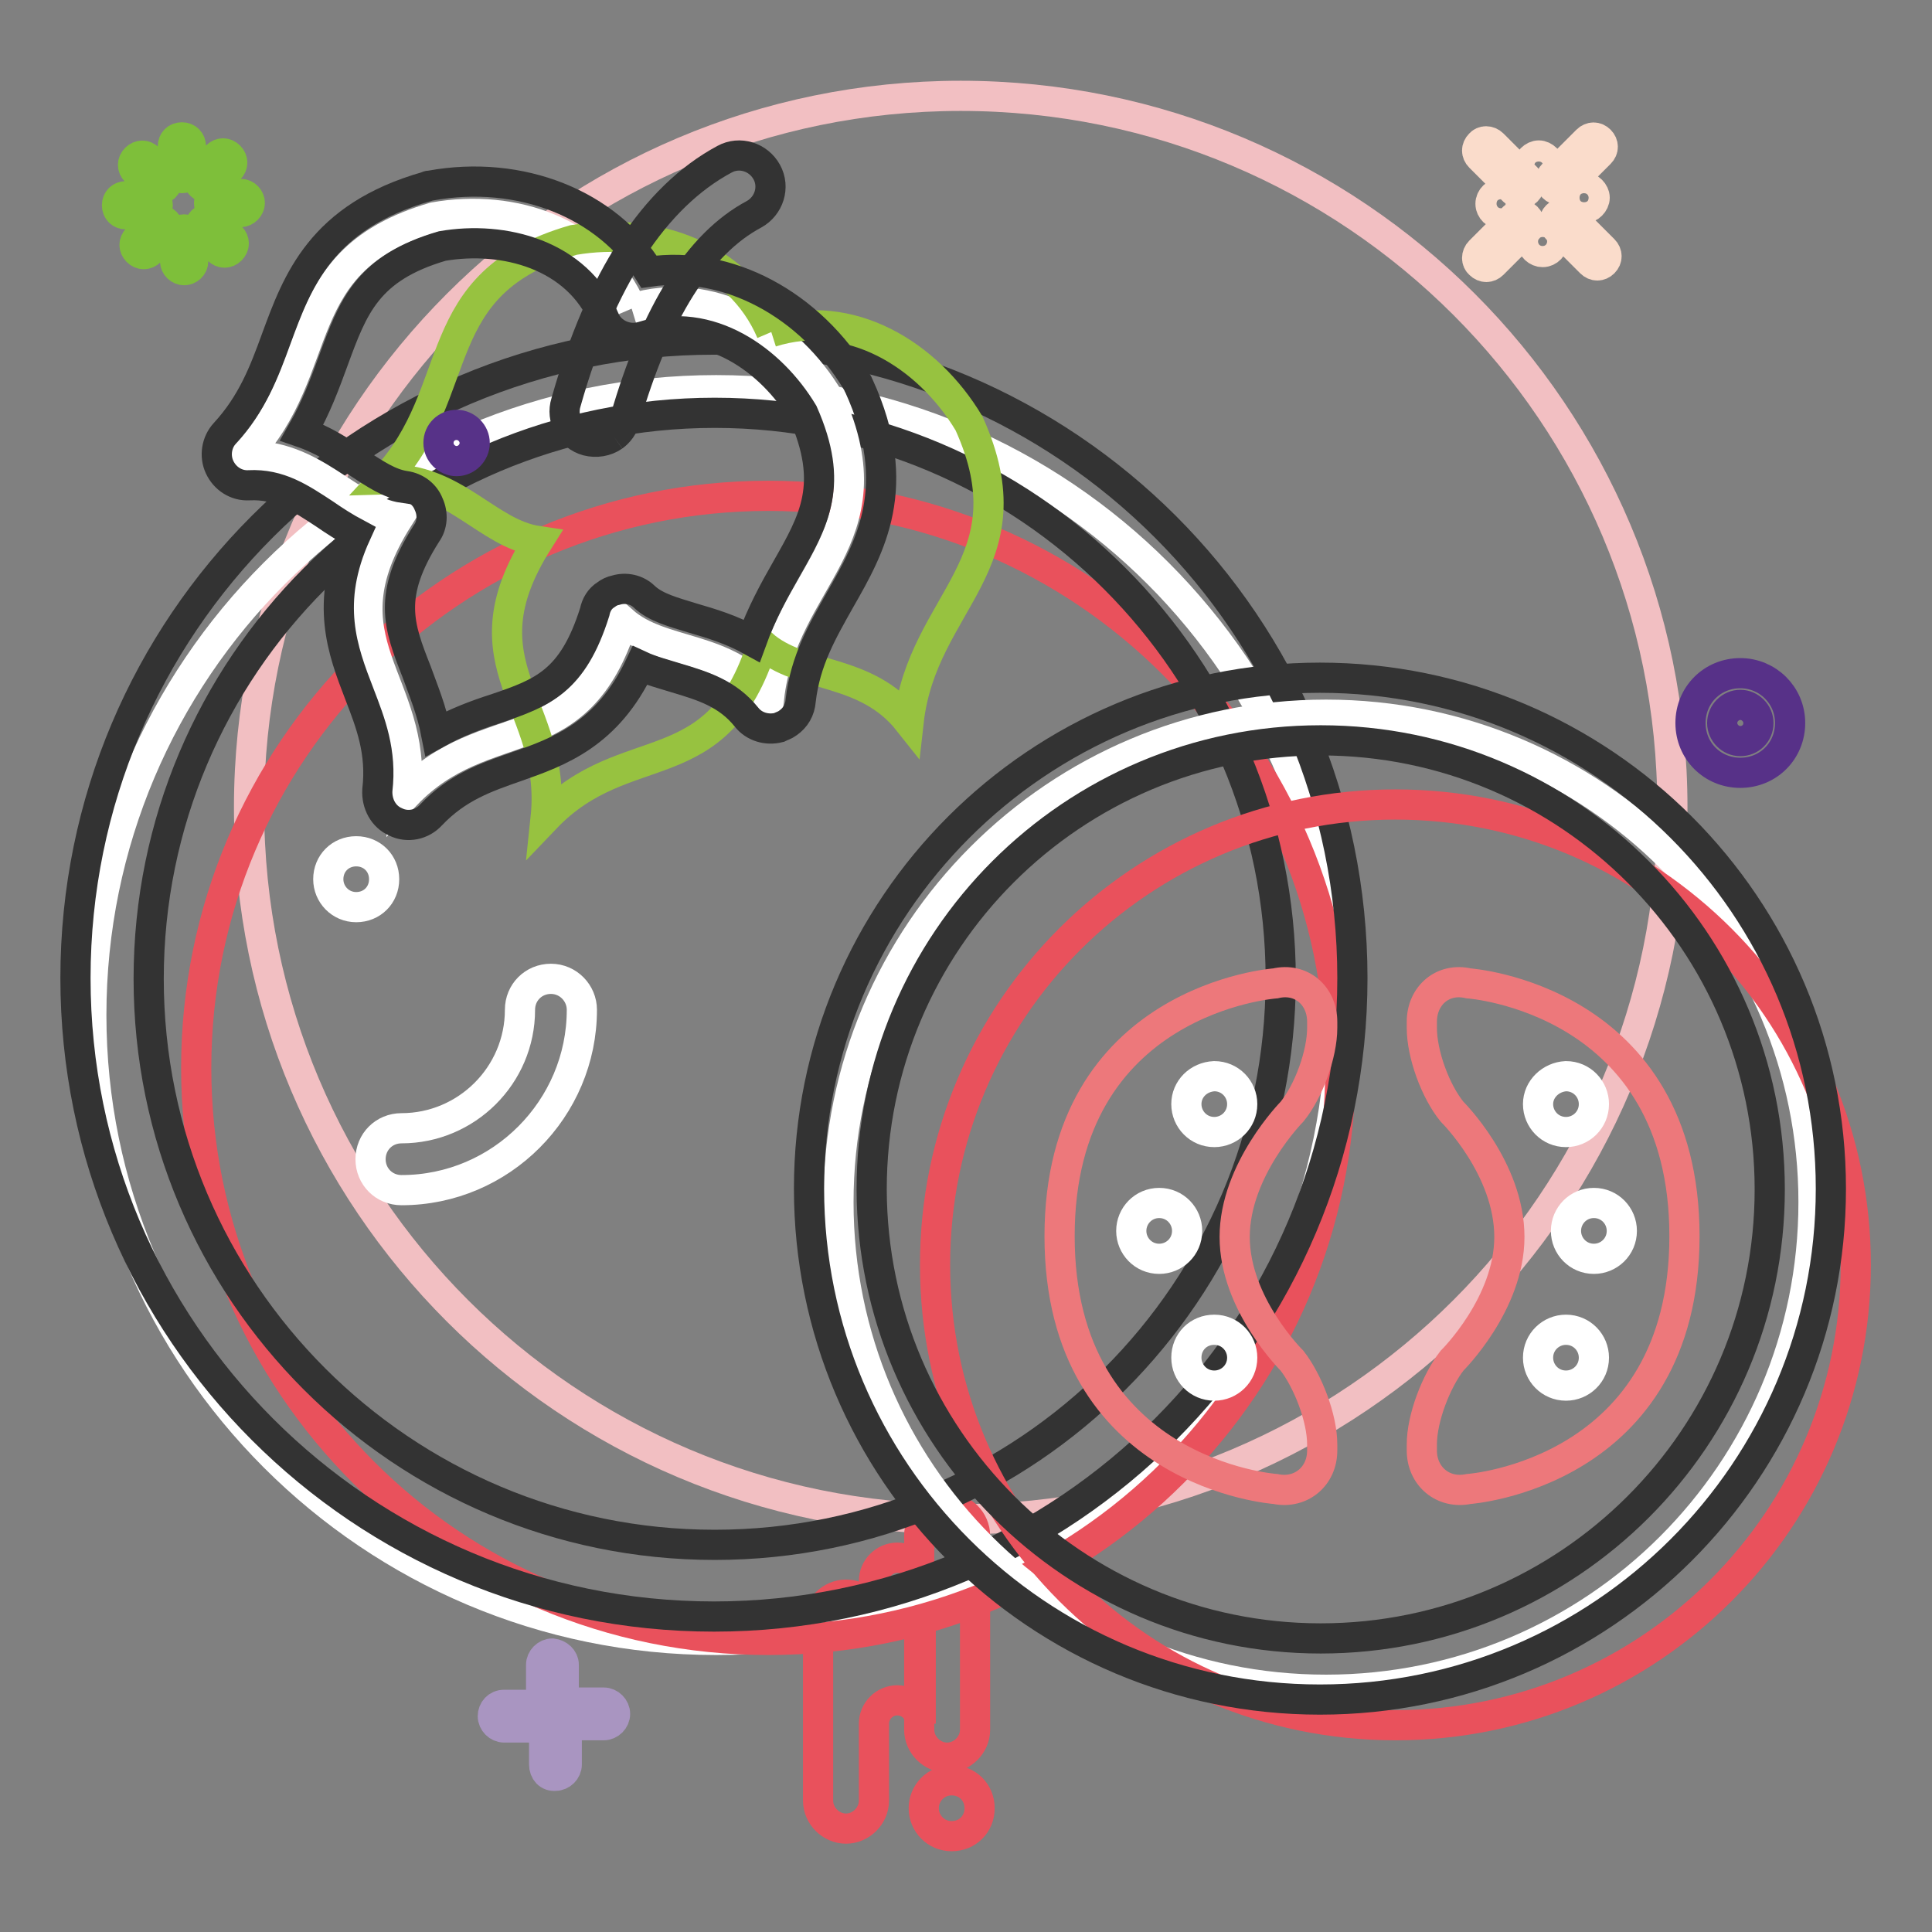 <?xml version="1.0" encoding="utf-8"?>
<!-- Svg Vector Icons : http://www.onlinewebfonts.com/icon -->
<!DOCTYPE svg PUBLIC "-//W3C//DTD SVG 1.1//EN" "http://www.w3.org/Graphics/SVG/1.1/DTD/svg11.dtd">
<svg version="1.1" xmlns="http://www.w3.org/2000/svg" xmlns:xlink="http://www.w3.org/1999/xlink" x="0px" y="0px" viewBox="0 0 256 256" enable-background="new 0 0 256 256" xml:space="preserve">
<rect x="0" y="0" width="256" height="256" fill="#808080" stroke="none"/>
<g> <path stroke-width="4" fill-opacity="0" stroke="#f2bfc2"  d="M33,107c0,52.1,42.2,94.3,94.3,94.3s94.3-42.2,94.3-94.3c0-52.1-42.2-94.3-94.3-94.3S33,55,33,107z"/> <path stroke-width="4" fill-opacity="0" stroke="#e9515c"  d="M115.8,215v-5.5c0-1.7,1.4-3.1,3.1-3.1s3.1,1.4,3.1,3.1v18.9c0-1.7-1.4-3.1-3.1-3.1s-3.1,1.4-3.1,3.1v10.2 c0,2-1.7,3.7-3.7,3.7s-3.7-1.7-3.7-3.7V215c0-2,1.7-3.7,3.7-3.7S115.8,212.9,115.8,215z"/> <path stroke-width="4" fill-opacity="0" stroke="#e9515c"  d="M125.5,199.8c2,0,3.7,1.7,3.7,3.7v25.7c0,2-1.7,3.7-3.7,3.7s-3.7-1.7-3.7-3.7v-25.7 C121.8,201.4,123.5,199.8,125.5,199.8z"/> <path stroke-width="4" fill-opacity="0" stroke="#e9515c"  d="M122.4,239.6c0,2,1.6,3.7,3.7,3.7s3.7-1.6,3.7-3.7s-1.6-3.7-3.7-3.7S122.4,237.6,122.4,239.6z"/> <path stroke-width="4" fill-opacity="0" stroke="#ffffff"  d="M12.1,134.5c0,45.7,37.1,82.8,82.8,82.8s82.8-37.1,82.8-82.8c0-45.7-37.1-82.8-82.8-82.8 S12.1,88.8,12.1,134.5z"/> <path stroke-width="4" fill-opacity="0" stroke="#e9515c"  d="M26,141.5c0,41.9,33.9,75.8,75.8,75.8s75.8-33.9,75.8-75.8c0-41.9-34-75.8-75.8-75.8S26,99.6,26,141.5z"/> <path stroke-width="4" fill-opacity="0" stroke="#333333"  d="M94.6,214.2c-46.7,0-84.6-37.9-84.6-84.6C10,82.8,47.9,45,94.6,45c46.7,0,84.6,37.9,84.6,84.6 C179.2,176.3,141.3,214.2,94.6,214.2z M94.7,204.7c41.4,0,75-33.6,75-75c0-41.4-33.6-75-75-75c-41.4,0-75,33.6-75,75 C19.7,171.1,53.3,204.7,94.7,204.7z"/> <path stroke-width="4" fill-opacity="0" stroke="#ffffff"  d="M83.7,40.9c-4.3-10.1-15.7-14-26.2-12.1c-19.6,5.7-13.9,19.9-25,31.6c9.2-0.3,13.5,7.2,20.3,8.2 c-10.5,16.6,2.6,21.5,1,36.7c10.6-11.1,22.8-4.2,28.7-23c5.2,4.6,13.7,3,19.4,10.2c1.8-16,16.4-20.9,8-39.5 C104.5,43.8,94.2,37.7,83.7,40.9"/> <path stroke-width="4" fill-opacity="0" stroke="#97c240"  d="M102.2,44C97.9,33.9,86.5,30,76,31.8C56.3,37.5,62,51.7,51,63.5c9.2-0.3,13.5,7.2,20.3,8.2 c-10.5,16.6,2.6,21.5,1,36.7c10.6-11.1,22.8-4.2,28.7-23c5.2,4.6,13.7,3,19.4,10.2c1.8-16,16.4-20.9,8-39.5 C122.9,46.9,112.6,40.7,102.2,44"/> <path stroke-width="4" fill-opacity="0" stroke="#333333"  d="M80.3,78.8c0.4-0.3,0.8-0.5,1.3-0.6c1.3-0.4,2.8-0.1,3.8,0.9c1.5,1.4,3.8,2,6.4,2.8c2.4,0.7,5.1,1.5,7.8,3 c1.3-3.6,3-6.7,4.6-9.5c3.7-6.5,6.4-11.2,2.2-20.7c-4.2-7-12.4-12.9-21.3-10.1c-2,0.6-4.2-0.4-5-2.3c-3.6-8.6-13.4-11.1-21.5-9.7 c-9.9,2.9-11.8,8-14.4,15.1c-1.1,3-2.3,6.3-4.2,9.6c2.9,1,5.3,2.6,7.4,4c2.3,1.5,4.2,2.8,6.3,3.1c1.4,0.2,2.6,1.1,3.1,2.4 c0.6,1.3,0.5,2.8-0.3,3.9c-5.2,8.2-3.7,12.2-1.3,18.3c0.9,2.5,2,5.1,2.6,8.2c2.7-1.5,5.4-2.5,7.9-3.3c6.2-2.1,10.2-3.6,13.1-12.8 C79,80.1,79.5,79.3,80.3,78.8z M104.4,95.8c-0.4,0.3-0.8,0.4-1.2,0.6c-1.6,0.4-3.3-0.1-4.3-1.4c-2.5-3.1-5.7-4.1-9.4-5.2 c-1.6-0.5-3.2-0.9-4.7-1.6c-4.3,9.1-10.7,11.4-16.4,13.4c-4,1.4-7.8,2.7-11.3,6.4c-1.2,1.3-3.1,1.7-4.7,0.9 c-1.6-0.7-2.5-2.4-2.4-4.2c0.6-5.1-0.9-8.9-2.4-12.8c-2.2-5.7-4.6-12-0.4-21.2c-1.5-0.8-2.9-1.7-4.2-2.6c-3.2-2.1-6-4-10-3.8 c-1.7,0.1-3.2-0.9-3.9-2.4c-0.7-1.5-0.4-3.3,0.7-4.5c3.6-3.9,5.2-8.1,6.8-12.5c2.8-7.6,5.9-16.2,20-20.2c0.1-0.1,0.3-0.1,0.4-0.1 C69,22.4,80.5,27.1,86,36c10.4-1.5,21.3,4.2,27.6,14.7c0.1,0.1,0.1,0.3,0.2,0.4c6.1,13.4,1.5,21.4-2.5,28.4 c-2.3,4.1-4.6,8-5.2,13.3C106,94.1,105.4,95.1,104.4,95.8L104.4,95.8z"/> <path stroke-width="4" fill-opacity="0" stroke="#333333"  d="M81.3,57.8c-1,0.7-2.3,0.9-3.5,0.6c-2.2-0.6-3.5-2.9-2.8-5.1C79.6,37,86.7,26.1,96,21.1 c2-1.1,4.5-0.3,5.6,1.7c1.1,2,0.3,4.5-1.7,5.6c-7.3,3.9-13,13-17.1,27.2C82.6,56.5,82,57.3,81.3,57.8"/> <path stroke-width="4" fill-opacity="0" stroke="#ffffff"  d="M53.2,157.7c-2.3,0-4.1-1.8-4.1-4.1c0-2.3,1.8-4.1,4.1-4.1c8.6,0,15.7-7,15.7-15.7c0-2.3,1.8-4.1,4.1-4.1 c2.3,0,4.1,1.9,4.1,4.1C77.1,146.9,66.4,157.7,53.2,157.7"/> <path stroke-width="4" fill-opacity="0" stroke="#ffffff"  d="M43.5,116.5c0,2,1.6,3.7,3.7,3.7s3.7-1.6,3.7-3.7s-1.6-3.7-3.7-3.7S43.5,114.4,43.5,116.5z"/> <path stroke-width="4" fill-opacity="0" stroke="#ffffff"  d="M111.1,159.3c0,35.7,28.9,64.6,64.6,64.6c35.7,0,64.6-28.9,64.6-64.6c0-35.7-28.9-64.6-64.6-64.6 C140,94.7,111.1,123.6,111.1,159.3L111.1,159.3z"/> <path stroke-width="4" fill-opacity="0" stroke="#e9515c"  d="M123.9,167.6c0,33.7,27.3,61,61,61s61-27.3,61-61s-27.3-61-61-61S123.9,133.8,123.9,167.6z"/> <path stroke-width="4" fill-opacity="0" stroke="#333333"  d="M174.9,225.2c-37.4,0-67.7-30.3-67.7-67.7c0-37.4,30.3-67.7,67.7-67.7c37.4,0,67.7,30.3,67.7,67.7 C242.6,194.9,212.3,225.2,174.9,225.2z M175,217.1c32.8,0,59.5-26.6,59.5-59.5c0-32.8-26.6-59.5-59.5-59.5s-59.5,26.6-59.5,59.5 C115.6,190.4,142.2,217.1,175,217.1z"/> <path stroke-width="4" fill-opacity="0" stroke="#ed787b"  d="M171.2,147.3c2.2-2.7,4-7.6,4-11.1v-0.8c0-3.5-2.8-5.9-6.2-5.1c0,0-28.6,2-28.6,33.5s28.6,33.5,28.6,33.5 c3.4,0.7,6.2-1.7,6.2-5.1v-0.8c0-3.5-1.9-8.4-4-11.1c0,0-7.6-7.5-7.6-16.4S171.2,147.3,171.2,147.3L171.2,147.3z M192.4,147.3 c-2.2-2.7-4-7.6-4-11.1v-0.8c0-3.5,2.8-5.9,6.2-5.1c0,0,28.6,2,28.6,33.5s-28.6,33.5-28.6,33.5c-3.4,0.7-6.2-1.7-6.2-5.1v-0.8 c0-3.5,1.9-8.4,4-11.1c0,0,7.6-7.5,7.6-16.4C200,154.8,192.4,147.3,192.4,147.3L192.4,147.3z"/> <path stroke-width="4" fill-opacity="0" stroke="#ffffff"  d="M157.2,146.3c0,2,1.6,3.7,3.7,3.7c2,0,3.7-1.6,3.7-3.7c0-2-1.6-3.7-3.7-3.7 C158.8,142.7,157.2,144.3,157.2,146.3z"/> <path stroke-width="4" fill-opacity="0" stroke="#ffffff"  d="M149.9,163.1c0,2,1.6,3.7,3.7,3.7c2,0,3.7-1.6,3.7-3.7c0-2-1.6-3.7-3.7-3.7 C151.5,159.4,149.9,161.1,149.9,163.1z"/> <path stroke-width="4" fill-opacity="0" stroke="#ffffff"  d="M157.2,179.9c0,2,1.6,3.7,3.7,3.7c2,0,3.7-1.6,3.7-3.7c0-2-1.6-3.7-3.7-3.7 C158.8,176.2,157.2,177.8,157.2,179.9z"/> <path stroke-width="4" fill-opacity="0" stroke="#ffffff"  d="M203.8,146.3c0,2,1.6,3.7,3.7,3.7c2,0,3.7-1.6,3.7-3.7c0-2-1.6-3.7-3.7-3.7 C205.5,142.7,203.8,144.3,203.8,146.3z"/> <path stroke-width="4" fill-opacity="0" stroke="#ffffff"  d="M207.5,163.1c0,2,1.6,3.7,3.7,3.7c2,0,3.7-1.6,3.7-3.7c0-2-1.6-3.7-3.7-3.7 C209.1,159.4,207.5,161.1,207.5,163.1z"/> <path stroke-width="4" fill-opacity="0" stroke="#ffffff"  d="M203.8,179.9c0,2,1.6,3.7,3.7,3.7c2,0,3.7-1.6,3.7-3.7c0-2-1.6-3.7-3.7-3.7 C205.5,176.2,203.8,177.8,203.8,179.9z"/> <path stroke-width="4" fill-opacity="0" stroke="#573288"  d="M58.1,58.7c0,1.3,1.1,2.4,2.4,2.4s2.4-1.1,2.4-2.4c0-1.3-1.1-2.4-2.4-2.4S58.1,57.3,58.1,58.7z"/> <path stroke-width="4" fill-opacity="0" stroke="#573188"  d="M230.6,89.2c-3.7,0-6.6,2.9-6.6,6.6s2.9,6.6,6.6,6.6s6.6-2.9,6.6-6.6S234.2,89.2,230.6,89.2z M230.6,98.2 c-1.3,0-2.4-1.1-2.4-2.4c0-1.3,1.1-2.4,2.4-2.4c1.3,0,2.4,1.1,2.4,2.4C233,97.2,231.9,98.2,230.6,98.2z"/> <path stroke-width="4" fill-opacity="0" stroke="#a995c1"  d="M66.8,225.9H71c0.8,0,1.5,0.7,1.5,1.5c0,0.8-0.7,1.5-1.5,1.5h-4.2c-0.8,0-1.5-0.7-1.5-1.5 C65.3,226.6,65.9,225.9,66.8,225.9z M72.1,233.8v-4.2c0-0.8,0.7-1.5,1.5-1.5c0.8,0,1.5,0.7,1.5,1.5v4.2c0,0.8-0.7,1.5-1.5,1.5 C72.7,235.4,72.1,234.7,72.1,233.8z M80,228.6h-4.2c-0.8,0-1.5-0.7-1.5-1.5s0.7-1.5,1.5-1.5H80c0.8,0,1.5,0.7,1.5,1.5 C81.5,227.9,80.8,228.6,80,228.6z M74.7,220.6v4.2c0,0.8-0.7,1.5-1.5,1.5c-0.8,0-1.5-0.7-1.5-1.5v-4.2c0-0.8,0.7-1.5,1.5-1.5 C74,219.2,74.7,219.8,74.7,220.6z"/> <path stroke-width="4" fill-opacity="0" stroke="#fadccb"  d="M197.5,27c0,0.8,0.7,1.4,1.4,1.4s1.4-0.7,1.4-1.4c0-0.8-0.7-1.4-1.4-1.4S197.5,26.2,197.5,27z M208.5,26.2 c0,0.8,0.7,1.4,1.4,1.4s1.4-0.7,1.4-1.4s-0.7-1.4-1.4-1.4S208.5,25.5,208.5,26.2z M202.5,22c0,0.8,0.7,1.4,1.4,1.4s1.4-0.7,1.4-1.4 s-0.7-1.4-1.4-1.4S202.5,21.3,202.5,22z M203,32c0,0.8,0.7,1.4,1.4,1.4c0.8,0,1.4-0.7,1.4-1.4c0-0.8-0.7-1.4-1.4-1.4 C203.7,30.6,203,31.2,203,32z M197.8,19.1l4.5,4.5c0.5,0.5,0.5,1.2,0,1.7c-0.5,0.5-1.2,0.5-1.7,0l-4.5-4.5c-0.5-0.5-0.5-1.2,0-1.7 C196.5,18.6,197.3,18.6,197.8,19.1z M196.1,33.3l4.5-4.5c0.5-0.5,1.2-0.5,1.7,0c0.5,0.5,0.5,1.2,0,1.7l-4.5,4.5 c-0.5,0.5-1.2,0.5-1.7,0C195.6,34.6,195.6,33.8,196.1,33.3z M210.8,34.8l-4.5-4.5c-0.5-0.5-0.5-1.2,0-1.7c0.5-0.5,1.2-0.5,1.7,0 l4.5,4.5c0.5,0.5,0.5,1.2,0,1.7C212,35.3,211.3,35.3,210.8,34.8z M212,20.3l-4.5,4.5c-0.5,0.5-1.2,0.5-1.7,0 c-0.5-0.5-0.5-1.2,0-1.7l4.5-4.5c0.5-0.5,1.2-0.5,1.7,0C212.5,19.1,212.5,19.8,212,20.3z"/> <path stroke-width="4" fill-opacity="0" stroke="#7ebf3a"  d="M20.1,24.8l-2.1-2.1c-0.5-0.5-0.5-1.2,0-1.7c0.5-0.5,1.2-0.5,1.7,0l2.1,2.1c0.5,0.5,0.5,1.2,0,1.7 C21.3,25.2,20.5,25.2,20.1,24.8z M19.7,28.4h-3c-0.7,0-1.2-0.5-1.2-1.2s0.5-1.2,1.2-1.2h3c0.7,0,1.2,0.5,1.2,1.2 C20.9,27.9,20.4,28.4,19.7,28.4z M22,31.2l-2.1,2.1c-0.5,0.5-1.2,0.5-1.7,0c-0.5-0.5-0.5-1.2,0-1.7l2.1-2.1c0.5-0.5,1.2-0.5,1.7,0 C22.5,30,22.5,30.8,22,31.2z M25.6,31.6v3c0,0.7-0.6,1.2-1.2,1.2s-1.2-0.5-1.2-1.2v-3c0-0.7,0.5-1.2,1.2-1.2 C25.1,30.4,25.6,31,25.6,31.6z M28.5,29.3l2.1,2.1c0.5,0.5,0.5,1.2,0,1.7c-0.5,0.5-1.2,0.5-1.7,0L26.8,31c-0.5-0.5-0.5-1.2,0-1.7 C27.3,28.8,28,28.8,28.5,29.3z M28.9,25.7h3c0.7,0,1.2,0.6,1.2,1.2s-0.6,1.2-1.2,1.2h-3c-0.7,0-1.2-0.5-1.2-1.2 S28.2,25.7,28.9,25.7z M26.6,22.8l2.1-2.1c0.5-0.5,1.2-0.5,1.7,0c0.5,0.5,0.5,1.2,0,1.7l-2.1,2.1c-0.5,0.5-1.2,0.5-1.7,0 C26.1,24,26.1,23.3,26.6,22.8z M22.9,22.4v-3c0-0.7,0.5-1.2,1.2-1.2s1.2,0.5,1.2,1.2v3c0,0.7-0.5,1.2-1.2,1.2S22.9,23.1,22.9,22.4z "/></g>
</svg>